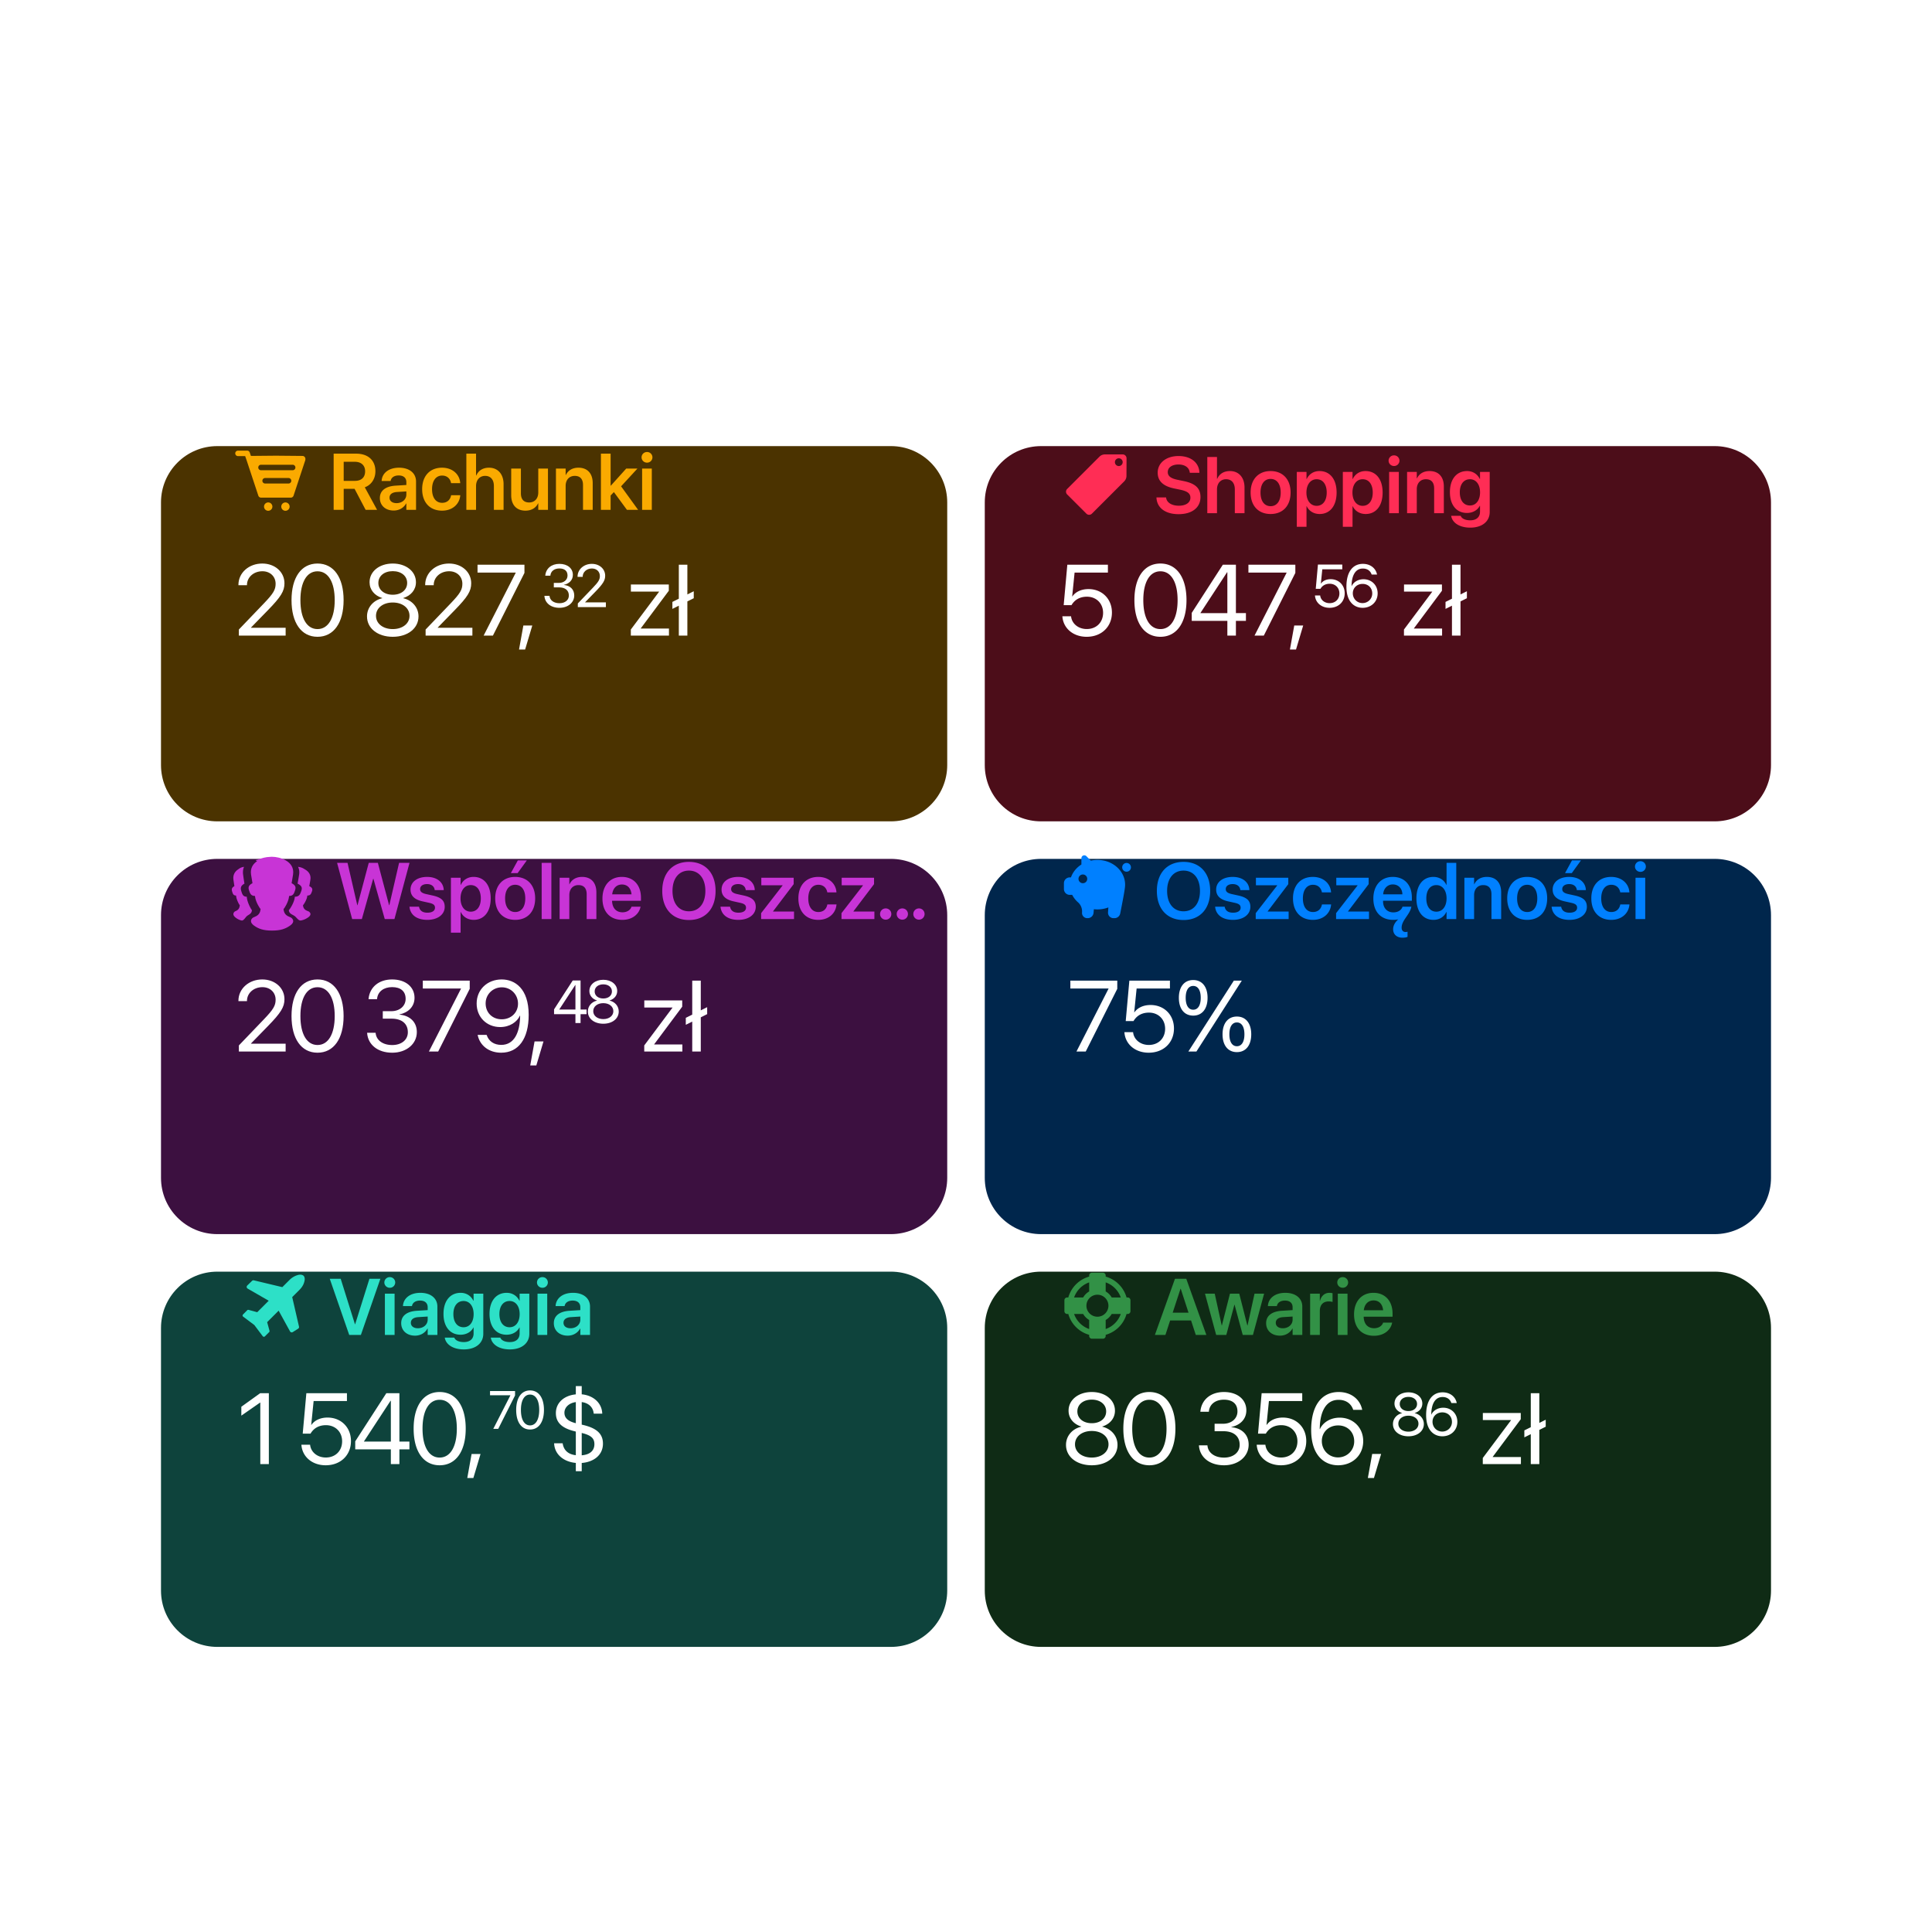 <svg xmlns="http://www.w3.org/2000/svg" width="576" height="576" fill="none"><g clip-path="url(#a)"><circle cx="288" cy="288" r="256" fill="#fff" fill-opacity=".1"/><g filter="url(#b)"><path fill="#4B3300" d="M265.609 109H64.793C55.518 109 48 116.513 48 125.781v78.313c0 9.268 7.519 16.781 16.793 16.781h200.816c9.275 0 16.793-7.513 16.793-16.781v-78.313c0-9.268-7.518-16.781-16.793-16.781Z"/></g><path fill="#FAAA00" fill-rule="evenodd" d="m73.57 137.36-.473-1.376h-2.142a.818.818 0 1 1 0-1.636h2.65a.819.819 0 0 1 .849.548l.355 1.031 7.46-.068 7.91.072a.87.87 0 0 1 .867.953.866.866 0 0 1-.04.355l-3.485 10.529a.872.872 0 0 1-.853.597h-8.8a.873.873 0 0 1-.853-.597L73.57 137.36Zm4.247 2.833h9.434a.818.818 0 1 0 0-1.636h-9.434a.818.818 0 1 0 0 1.636Zm1.196 3.96h7.041a.819.819 0 0 0 0-1.637h-7.04a.819.819 0 0 0 0 1.637Zm6.09 8.13a1.244 1.244 0 1 1 0-2.488 1.244 1.244 0 0 1 0 2.488Zm-5.14 0a1.244 1.244 0 1 1 0-2.489 1.244 1.244 0 0 1 0 2.489Z" clip-rule="evenodd"/><path fill="#FAAA00" d="M99.474 152v-16.751h6.687c3.575 0 5.758 1.985 5.758 5.224v.023c0 2.252-1.208 4.074-3.158 4.783l3.657 6.721h-3.413l-3.297-6.269h-3.239V152h-2.995Zm2.995-8.637h3.378c1.893 0 3.007-1.045 3.007-2.844v-.023c0-1.753-1.184-2.821-3.065-2.821h-3.32v5.688Zm14.906 8.846c-2.461 0-4.121-1.521-4.121-3.715v-.023c0-2.182 1.695-3.494 4.678-3.68l3.216-.197v-.848c0-1.242-.813-1.996-2.276-1.996-1.369 0-2.205.638-2.391 1.544l-.023.104h-2.682l.012-.139c.174-2.183 2.066-3.82 5.189-3.82 3.076 0 5.061 1.626 5.061 4.098V152h-2.89v-1.892h-.07c-.708 1.288-2.078 2.101-3.703 2.101Zm-1.242-3.831c0 1.01.836 1.625 2.101 1.625 1.66 0 2.914-1.103 2.914-2.565v-.929l-2.81.174c-1.428.093-2.205.708-2.205 1.683v.012Zm15.671 3.866c-3.656 0-5.943-2.461-5.943-6.408v-.012c0-3.924 2.321-6.385 5.909-6.385 3.238 0 5.258 2.055 5.432 4.516l.012.093h-2.728l-.023-.104c-.244-1.196-1.126-2.16-2.659-2.16-1.822 0-2.995 1.544-2.995 4.063v.012c0 2.566 1.184 4.051 3.007 4.051 1.463 0 2.391-.87 2.658-2.159l.024-.104h2.728l-.012.081c-.221 2.566-2.299 4.516-5.41 4.516Zm7.233-.244v-16.751h2.89v6.512h.07c.638-1.474 1.95-2.322 3.796-2.322 2.647 0 4.341 1.927 4.341 4.899V152h-2.89v-7.093c0-1.892-.952-3.03-2.612-3.03-1.637 0-2.705 1.242-2.705 3.03V152h-2.89Zm17.621.244c-2.704 0-4.248-1.742-4.248-4.597v-7.952h2.89v7.383c0 1.741.813 2.728 2.461 2.728 1.66 0 2.717-1.196 2.717-2.983v-7.128h2.89V152h-2.89v-1.927h-.058c-.639 1.312-1.904 2.171-3.762 2.171Zm9.09-.244v-12.305h2.891v1.927h.058c.638-1.324 1.892-2.183 3.761-2.183 2.705 0 4.249 1.742 4.249 4.597V152h-2.891v-7.383c0-1.753-.813-2.74-2.461-2.74-1.66 0-2.716 1.208-2.716 2.984V152h-2.891Zm13.408 0v-16.751h2.891v9.554h.058l4.597-5.108h3.343l-4.876 5.293 5.073 7.012h-3.331l-3.889-5.294-.975 1.022V152h-2.891Zm13.733-14.07c-.905 0-1.614-.719-1.614-1.578 0-.883.709-1.591 1.614-1.591a1.585 1.585 0 1 1 0 3.169ZM191.438 152v-12.305h2.891V152h-2.891Z"/><path fill="#fff" d="M71.214 189.5v-1.817l7.441-7.763c2.857-2.974 3.516-4.117 3.516-5.874v-.03c-.015-2.153-1.64-3.706-3.94-3.706-2.637 0-4.6 1.817-4.6 4.087v.073h-2.549v-.087c0-3.663 3.164-6.373 7.105-6.373 3.823 0 6.62 2.564 6.62 5.875v.029c0 2.314-1.069 4.057-4.95 8.027l-5.025 5.156v.059h10.327v2.344H71.214Zm23.448.351c-4.864 0-7.75-4.204-7.75-10.913v-.029c0-6.709 2.886-10.899 7.75-10.899 4.863 0 7.778 4.19 7.778 10.899v.029c0 6.709-2.915 10.913-7.778 10.913Zm0-2.299c3.222 0 5.127-3.311 5.127-8.614v-.029c0-5.303-1.905-8.584-5.127-8.584-3.223 0-5.098 3.281-5.098 8.584v.029c0 5.303 1.875 8.614 5.098 8.614Zm22.433 2.299c-4.483 0-7.676-2.519-7.676-6.064v-.029c0-2.608 1.831-4.776 4.541-5.406v-.058c-2.315-.718-3.779-2.476-3.779-4.702v-.03c0-3.193 2.915-5.552 6.914-5.552 3.999 0 6.914 2.359 6.914 5.552v.03c0 2.226-1.465 3.984-3.78 4.702v.058c2.71.63 4.541 2.798 4.541 5.406v.029c0 3.545-3.193 6.064-7.675 6.064Zm0-12.539c2.548 0 4.292-1.45 4.292-3.501v-.029c0-2.051-1.744-3.501-4.292-3.501-2.549 0-4.292 1.45-4.292 3.501v.029c0 2.051 1.743 3.501 4.292 3.501Zm0 10.24c2.915 0 4.995-1.641 4.995-3.926v-.03c0-2.314-2.066-3.969-4.995-3.969-2.93 0-4.995 1.655-4.995 3.969v.03c0 2.285 2.08 3.926 4.995 3.926Zm9.795 1.948v-1.817l7.442-7.763c2.856-2.974 3.515-4.117 3.515-5.874v-.03c-.014-2.153-1.64-3.706-3.94-3.706-2.637 0-4.6 1.817-4.6 4.087v.073h-2.549v-.087c0-3.663 3.164-6.373 7.105-6.373 3.823 0 6.621 2.564 6.621 5.875v.029c0 2.314-1.069 4.057-4.951 8.027l-5.025 5.156v.059h10.328v2.344H126.89Zm17.296 0 9.565-18.736v-.058h-11.382v-2.344h13.99v2.446l-9.405 18.692h-2.768Zm10.557 4.145 1.289-7.163h2.666l-2.139 7.163h-1.816Zm12.057-12.434c-2.619 0-4.316-1.459-4.483-3.463l-.008-.106h1.52l.009.088c.132 1.248 1.274 2.11 2.962 2.11 1.661 0 2.795-.932 2.795-2.277v-.017c0-1.556-1.116-2.426-2.892-2.426h-1.591v-1.336h1.521c1.512 0 2.566-.932 2.566-2.197v-.018c0-1.327-.87-2.092-2.417-2.092-1.494 0-2.557.791-2.689 2.075l-.009.087h-1.521l.009-.087c.202-2.066 1.837-3.446 4.21-3.446 2.417 0 4.008 1.345 4.008 3.27v.017c0 1.565-1.107 2.637-2.689 2.971v.035c1.845.158 3.102 1.31 3.102 3.111v.018c0 2.118-1.863 3.683-4.403 3.683Zm5.468-.211v-1.09l4.465-4.658c1.714-1.784 2.109-2.47 2.109-3.525v-.017c-.008-1.292-.984-2.224-2.364-2.224-1.582 0-2.76 1.09-2.76 2.452v.044h-1.529v-.053c0-2.197 1.899-3.823 4.263-3.823 2.294 0 3.972 1.538 3.972 3.525v.017c0 1.389-.641 2.435-2.97 4.817l-3.015 3.093v.036h6.196V181h-8.367Zm15.805 8.5v-1.817l8.423-11.264v-.044h-8.408v-2.11h11.308v1.861l-8.364 11.22v.044h8.408v2.11h-11.367Zm14.307 0v-8.921l-1.919.952v-2.08l1.919-.952v-10.137h2.549v8.862l1.904-.952v2.08l-1.904.952V189.5h-2.549Z"/><g filter="url(#c)"><path fill="#4C0D19" d="M511.207 109H310.391c-9.275 0-16.793 7.513-16.793 16.781v78.313c0 9.268 7.518 16.781 16.793 16.781h200.816c9.275 0 16.793-7.513 16.793-16.781v-78.313c0-9.268-7.518-16.781-16.793-16.781Z"/></g><path fill="#FF2D55" fill-rule="evenodd" d="M329.426 135.476a2.32 2.32 0 0 0-1.639.678l-9.628 9.622a1.158 1.158 0 0 0 0 1.637l5.732 5.728a1.16 1.16 0 0 0 1.639 0l9.632-9.626a2.308 2.308 0 0 0 .678-1.626l.024-5.25a1.158 1.158 0 0 0-1.157-1.163h-5.281Zm4.128 3.472c.639 0 1.159-.518 1.159-1.157a1.159 1.159 0 0 0-2.318 0c0 .639.519 1.157 1.159 1.157Z" clip-rule="evenodd"/><path fill="#FF2D55" d="M351.36 153.29c-3.843 0-6.373-1.811-6.571-4.817l-.011-.175h2.867l.023.14c.221 1.439 1.695 2.333 3.796 2.333 2.113 0 3.437-.94 3.437-2.38v-.011c0-1.254-.871-1.927-3.03-2.38l-1.8-.371c-3.297-.685-4.922-2.218-4.922-4.714v-.011c.012-2.949 2.601-4.945 6.211-4.945 3.657 0 6.048 1.927 6.222 4.794l.012.197h-2.868l-.023-.139c-.197-1.463-1.486-2.333-3.366-2.333-1.962.011-3.181.928-3.181 2.263v.012c0 1.184.917 1.88 2.937 2.298l1.811.372c3.482.72 5.003 2.136 5.003 4.748v.011c0 3.123-2.461 5.108-6.547 5.108Zm8.579-.29v-16.751h2.89v6.512h.07c.638-1.474 1.95-2.322 3.796-2.322 2.647 0 4.342 1.927 4.342 4.899V153h-2.891v-7.093c0-1.892-.952-3.03-2.612-3.03-1.637 0-2.705 1.242-2.705 3.03V153h-2.89Zm18.875.244c-3.622 0-5.955-2.415-5.955-6.397v-.023c0-3.947 2.368-6.385 5.944-6.385 3.587 0 5.967 2.415 5.967 6.385v.023c0 3.994-2.345 6.397-5.956 6.397Zm.012-2.334c1.822 0 2.995-1.485 2.995-4.063v-.023c0-2.565-1.184-4.04-3.018-4.04-1.8 0-2.995 1.486-2.995 4.04v.023c0 2.589 1.172 4.063 3.018 4.063Zm7.801 6.153v-16.368h2.89v2.124h.059c.708-1.474 2.054-2.38 3.819-2.38 3.123 0 5.096 2.438 5.096 6.408v.012c0 3.947-1.973 6.385-5.061 6.385-1.753 0-3.158-.882-3.854-2.322h-.059v6.141h-2.89Zm5.909-6.257c1.846 0 3.006-1.521 3.006-3.947v-.012c0-2.461-1.16-3.97-3.006-3.97-1.788 0-3.042 1.556-3.042 3.97v.012c0 2.403 1.254 3.947 3.042 3.947Zm7.812 6.257v-16.368h2.891v2.124h.058c.708-1.474 2.055-2.38 3.819-2.38 3.123 0 5.096 2.438 5.096 6.408v.012c0 3.947-1.973 6.385-5.061 6.385-1.753 0-3.158-.882-3.854-2.322h-.058v6.141h-2.891Zm5.909-6.257c1.846 0 3.007-1.521 3.007-3.947v-.012c0-2.461-1.161-3.97-3.007-3.97-1.788 0-3.041 1.556-3.041 3.97v.012c0 2.403 1.253 3.947 3.041 3.947Zm9.345-11.876c-.905 0-1.613-.719-1.613-1.578a1.59 1.59 0 0 1 1.613-1.591 1.585 1.585 0 1 1 0 3.169ZM414.151 153v-12.305h2.891V153h-2.891Zm5.352 0v-12.305h2.89v1.927h.058c.639-1.324 1.892-2.183 3.761-2.183 2.705 0 4.249 1.742 4.249 4.597V153h-2.89v-7.383c0-1.753-.813-2.74-2.461-2.74-1.66 0-2.717 1.208-2.717 2.984V153h-2.89Zm18.829 4.307c-3.262 0-5.317-1.486-5.665-3.413l-.023-.105h2.844l.035.093c.313.708 1.3 1.242 2.809 1.242 1.88 0 2.914-.998 2.914-2.565v-1.776h-.058c-.685 1.312-2.078 2.147-3.843 2.147-3.088 0-5.073-2.368-5.073-6.199v-.011c0-3.889 2.008-6.281 5.12-6.281 1.741 0 3.087.929 3.784 2.345h.07v-2.089h2.89v11.957c0 2.786-2.24 4.655-5.804 4.655Zm-.081-6.606c1.799 0 3.006-1.52 3.006-3.912v-.011c0-2.38-1.219-3.901-3.006-3.901-1.858 0-3.03 1.498-3.03 3.889v.012c0 2.426 1.172 3.923 3.03 3.923Z"/><path fill="#fff" d="M323.979 189.851c-4.042 0-6.928-2.519-7.236-5.962l-.014-.161h2.592l.015.117c.264 2.095 2.139 3.692 4.673 3.692 2.871 0 4.863-1.992 4.863-4.834v-.029c-.015-2.784-2.021-4.776-4.819-4.776-1.436 0-2.666.425-3.604 1.275a5.211 5.211 0 0 0-.996 1.245h-2.329l1.084-12.056h12.1v2.344h-9.932l-.718 7.104h.059c.996-1.421 2.754-2.182 4.804-2.182 4.058 0 6.988 2.944 6.988 7.002v.029c-.015 4.233-3.135 7.192-7.53 7.192Zm21.979 0c-4.863 0-7.749-4.204-7.749-10.913v-.029c0-6.709 2.886-10.899 7.749-10.899 4.864 0 7.779 4.19 7.779 10.899v.029c0 6.709-2.915 10.913-7.779 10.913Zm0-2.299c3.223 0 5.127-3.311 5.127-8.614v-.029c0-5.303-1.904-8.584-5.127-8.584-3.222 0-5.097 3.281-5.097 8.584v.029c0 5.303 1.875 8.614 5.097 8.614Zm19.962 1.948v-4.395H355.3v-2.387l9.272-14.356h3.897v14.429h2.988v2.314h-2.988v4.395h-2.549Zm-8.013-6.709h8.013v-12.173h-.088l-7.925 12.114v.059Zm16.109 6.709 9.566-18.736v-.058H372.2v-2.344h13.989v2.446l-9.404 18.692h-2.769Zm10.557 4.145 1.29-7.163h2.666l-2.139 7.163h-1.817Zm11.815-12.434c-2.426 0-4.158-1.512-4.342-3.577l-.009-.097h1.556l.009.07c.158 1.257 1.283 2.215 2.803 2.215 1.723 0 2.918-1.195 2.918-2.9v-.018c-.009-1.67-1.213-2.865-2.891-2.865-.862 0-1.6.255-2.162.764a3.125 3.125 0 0 0-.598.748h-1.398l.651-7.234h7.26v1.406h-5.959l-.431 4.263h.035c.598-.852 1.652-1.309 2.883-1.309 2.434 0 4.192 1.766 4.192 4.201v.017c-.009 2.54-1.881 4.316-4.517 4.316Zm9.845 0c-2.338 0-4.816-1.617-4.816-6.32v-.017c0-4.272 1.819-6.768 4.922-6.768 2.153 0 3.761 1.231 4.183 3.076l.026.115h-1.608l-.035-.097c-.378-1.046-1.283-1.696-2.584-1.696-2.364 0-3.296 2.294-3.366 4.957-.009.088-.009.175-.009.272h.035c.51-1.125 1.811-2.039 3.533-2.039 2.417 0 4.21 1.784 4.21 4.192v.018c0 2.496-1.898 4.307-4.491 4.307Zm-2.909-4.325c0 1.626 1.265 2.918 2.891 2.918 1.618 0 2.901-1.265 2.901-2.865v-.017c0-1.653-1.204-2.839-2.874-2.839-1.661 0-2.918 1.177-2.918 2.795v.008Zm15.249 12.614v-1.817l8.423-11.264v-.044h-8.408v-2.11h11.308v1.861l-8.364 11.22v.044h8.408v2.11h-11.367Zm14.307 0v-8.921l-1.919.952v-2.08l1.919-.952v-10.137h2.549v8.862l1.904-.952v2.08l-1.904.952V189.5h-2.549Z"/><g filter="url(#d)"><path fill="#3C1040" d="M265.609 232.062H64.793c-9.275 0-16.793 7.514-16.793 16.782v78.312c0 9.268 7.519 16.782 16.793 16.782h200.816c9.275 0 16.793-7.514 16.793-16.782v-78.312c0-9.268-7.518-16.782-16.793-16.782Z"/></g><path fill="#C834D6" d="M75.764 275.973c1.375.986 2.847 1.463 5.345 1.463 2.498 0 3.914-.477 5.344-1.463 1.431-.986.988-1.829.47-2.296-.123-.11-.322-.195-.556-.293-.7-.296-1.706-.721-1.84-2.371.289-.191 1.442-2.105 1.624-3.574.014-.107.028-.215.044-.32 1.189-.023 1.434-.619 1.8-1.75.322-.992-.048-1.538-1.053-2.054.13-.712.274-1.557.428-2.586.606-4.035-4.045-5.293-6.261-5.293-.116 0-.238.003-.365.011-1.611.041-2.74.431-3.525.704-.406.14-.72.25-.961.261.082.166.1.188.385.334-1.22.828-2.078 2.105-1.796 3.983.155 1.029.298 1.874.428 2.586-1.005.516-1.375 1.062-1.053 2.054.366 1.131.612 1.727 1.8 1.75.016.105.03.213.044.32.182 1.469 1.398 3.415 1.624 3.574-.134 1.65-1.139 2.075-1.84 2.371-.233.098-.433.183-.556.293-.517.467-.905 1.31.47 2.296Z"/><path fill="#C834D6" d="M71.559 274.301a4.578 4.578 0 0 1-1.35-.762c-.914-.729-.656-1.352-.312-1.697.082-.081.215-.144.37-.216.467-.219 1.135-.534 1.224-1.751-.15-.118-.96-1.556-1.08-2.64a8.902 8.902 0 0 0-.03-.238c-.79-.017-.954-.457-1.197-1.292-.214-.734.032-1.137.7-1.518a66.333 66.333 0 0 1-.284-1.91c-.188-1.387.383-2.33 1.195-2.942l.213-.152c.464-.336.862-.625 1.742-.747-.277.655-.392 1.434-.268 2.353.142 1.056.275 1.923.395 2.654-.928.528-1.27 1.088-.973 2.106.338 1.161.565 1.773 1.663 1.796.015.108.029.218.04.328.17 1.509 1.293 3.504 1.502 3.668-.057.83-.51 1.117-.994 1.423-.272.173-.554.351-.78.636-.63.789-.889 1.096-1.328 1.026a4.397 4.397 0 0 1-.448-.125Zm18.691 0a5.802 5.802 0 0 1-.523.125c-.513.07-.815-.237-1.549-1.026-.263-.285-.592-.463-.91-.636-.564-.306-1.094-.593-1.16-1.423.245-.164 1.555-2.159 1.751-3.668.015-.11.03-.22.048-.328 1.281-.023 1.546-.635 1.94-1.796.348-1.018-.052-1.578-1.135-2.106.14-.731.295-1.598.461-2.654.145-.919.011-1.698-.312-2.353 1.026.122 1.49.411 2.032.747l.249.152c.947.612 1.612 1.555 1.393 2.942a56.79 56.79 0 0 1-.332 1.91c.78.381 1.068.784.818 1.518-.284.835-.475 1.275-1.397 1.292a7.692 7.692 0 0 0-.035.238c-.14 1.084-1.085 2.522-1.26 2.64.104 1.217.884 1.532 1.428 1.751.181.072.336.135.431.216.402.345.703.968-.364 1.697a5.633 5.633 0 0 1-1.574.762Z"/><path fill="#fff" d="M71.214 313.5v-1.817l7.441-7.763c2.857-2.974 3.516-4.117 3.516-5.874v-.03c-.015-2.153-1.64-3.706-3.94-3.706-2.637 0-4.6 1.817-4.6 4.087v.073h-2.549v-.087c0-3.663 3.164-6.373 7.105-6.373 3.823 0 6.62 2.564 6.62 5.875v.029c0 2.314-1.069 4.057-4.95 8.027l-5.025 5.156v.059h10.327v2.344H71.214Zm23.448.351c-4.864 0-7.75-4.204-7.75-10.913v-.029c0-6.709 2.886-10.899 7.75-10.899 4.863 0 7.778 4.19 7.778 10.899v.029c0 6.709-2.915 10.913-7.778 10.913Zm0-2.299c3.222 0 5.127-3.311 5.127-8.614v-.029c0-5.303-1.905-8.584-5.127-8.584-3.223 0-5.098 3.281-5.098 8.584v.029c0 5.303 1.875 8.614 5.098 8.614Zm22.272 2.299c-4.366 0-7.193-2.431-7.471-5.771l-.015-.176h2.534l.015.147c.22 2.08 2.124 3.515 4.937 3.515 2.768 0 4.658-1.553 4.658-3.794v-.029c0-2.593-1.861-4.043-4.82-4.043h-2.651v-2.227h2.534c2.52 0 4.278-1.552 4.278-3.662v-.029c0-2.212-1.451-3.486-4.029-3.486-2.49 0-4.262 1.318-4.482 3.457l-.015.146h-2.534l.015-.146c.337-3.443 3.061-5.743 7.016-5.743 4.029 0 6.68 2.242 6.68 5.45v.029c0 2.607-1.846 4.395-4.483 4.951v.059c3.077.263 5.171 2.182 5.171 5.185v.03c0 3.53-3.105 6.137-7.338 6.137Zm10.938-.351 9.565-18.736v-.058h-11.382v-2.344h13.989v2.446L130.64 313.5h-2.768Zm21.719-21.49c3.897 0 8.027 2.696 8.027 10.533v.029c0 7.119-3.032 11.279-8.203 11.279-3.589 0-6.269-2.05-6.972-5.127l-.044-.19h2.68l.059.161c.63 1.743 2.139 2.827 4.307 2.827 3.94 0 5.493-3.823 5.61-8.262.015-.146.015-.292.015-.454h-.059c-.85 1.875-3.018 3.399-5.889 3.399-4.028 0-7.016-2.974-7.016-6.987v-.03c0-4.16 3.164-7.178 7.485-7.178Zm-.015 11.88c2.769 0 4.864-1.963 4.864-4.658v-.014c0-2.71-2.11-4.864-4.82-4.864-2.695 0-4.834 2.11-4.834 4.776v.029c0 2.754 2.007 4.731 4.79 4.731Zm8.507 13.755 1.289-7.163h2.666l-2.139 7.163h-1.816ZM171.558 305v-2.637h-6.372v-1.433l5.563-8.613h2.338v8.657h1.793v1.389h-1.793V305h-1.529Zm-4.808-4.026h4.808v-7.303h-.053l-4.755 7.268v.035Zm13.115 4.237c-2.69 0-4.606-1.512-4.606-3.639v-.018c0-1.564 1.099-2.865 2.725-3.243v-.035c-1.389-.431-2.268-1.485-2.268-2.821v-.018c0-1.916 1.749-3.331 4.149-3.331 2.399 0 4.148 1.415 4.148 3.331v.018c0 1.336-.879 2.39-2.267 2.821v.035c1.626.378 2.724 1.679 2.724 3.243v.018c0 2.127-1.916 3.639-4.605 3.639Zm0-7.524c1.529 0 2.575-.87 2.575-2.1v-.018c0-1.23-1.046-2.1-2.575-2.1-1.529 0-2.575.87-2.575 2.1v.018c0 1.23 1.046 2.1 2.575 2.1Zm0 6.144c1.749 0 2.997-.985 2.997-2.356v-.017c0-1.389-1.239-2.382-2.997-2.382-1.758 0-2.997.993-2.997 2.382v.017c0 1.371 1.248 2.356 2.997 2.356Zm12.208 9.669v-1.817l8.423-11.264v-.044h-8.408v-2.11h11.308v1.861l-8.364 11.22v.044h8.408v2.11h-11.367Zm14.307 0v-8.921l-1.919.952v-2.08l1.919-.952v-10.137h2.549v8.862l1.904-.952v2.08l-1.904.952V313.5h-2.549Z"/><path fill="#C834D6" d="m104.992 274-4.493-16.751h3.111l2.914 12.642h.058l3.355-12.642h2.716l3.355 12.642h.058l2.914-12.642h3.111L117.599 274h-2.891l-3.378-12.015h-.07L107.882 274h-2.89Zm22.428.244c-3.228 0-5.073-1.533-5.329-3.819l-.011-.105h2.844l.023.105c.221 1.056 1.022 1.683 2.484 1.683 1.405 0 2.252-.569 2.252-1.475v-.011c0-.743-.429-1.161-1.706-1.451l-2.043-.453c-2.357-.522-3.541-1.672-3.541-3.494v-.012c0-2.252 1.962-3.773 4.934-3.773 3.064 0 4.852 1.684 4.957 3.808l.011.128h-2.693l-.012-.093c-.127-.987-.917-1.707-2.263-1.707-1.277 0-2.078.592-2.078 1.498v.012c0 .708.476 1.172 1.753 1.462l2.054.453c2.543.569 3.529 1.567 3.529 3.355v.011c0 2.322-2.147 3.878-5.165 3.878Zm7.011 3.819v-16.368h2.891v2.124h.058c.708-1.474 2.055-2.38 3.819-2.38 3.123 0 5.096 2.438 5.096 6.408v.012c0 3.947-1.973 6.385-5.061 6.385-1.753 0-3.158-.882-3.854-2.322h-.058v6.141h-2.891Zm5.909-6.257c1.846 0 3.007-1.521 3.007-3.947v-.012c0-2.461-1.161-3.97-3.007-3.97-1.788 0-3.041 1.556-3.041 3.97v.012c0 2.403 1.253 3.947 3.041 3.947Zm13.988-11.504h-2.019l2.077-3.785h2.682l-2.74 3.785Zm-.731 13.942c-3.622 0-5.955-2.415-5.955-6.397v-.023c0-3.947 2.368-6.385 5.943-6.385 3.588 0 5.967 2.415 5.967 6.385v.023c0 3.994-2.345 6.397-5.955 6.397Zm.012-2.334c1.822 0 2.995-1.485 2.995-4.063v-.023c0-2.565-1.184-4.04-3.019-4.04-1.799 0-2.995 1.486-2.995 4.04v.023c0 2.589 1.173 4.063 3.019 4.063Zm7.882 2.09v-16.751h2.891V274h-2.891Zm5.352 0v-12.305h2.89v1.927h.058c.639-1.324 1.892-2.183 3.761-2.183 2.705 0 4.249 1.742 4.249 4.597V274h-2.89v-7.383c0-1.753-.813-2.74-2.461-2.74-1.66 0-2.717 1.208-2.717 2.984V274h-2.89Zm18.689.244c-3.691 0-5.92-2.45-5.92-6.362v-.011c0-3.878 2.264-6.432 5.781-6.432 3.518 0 5.7 2.473 5.7 6.188v.929h-8.614c.047 2.159 1.231 3.436 3.112 3.436 1.439 0 2.379-.766 2.658-1.591l.023-.081h2.705l-.035.128c-.383 1.892-2.194 3.796-5.41 3.796Zm-.104-10.541c-1.532 0-2.682 1.033-2.914 2.926h5.77c-.209-1.951-1.324-2.926-2.856-2.926Zm19.967 10.587c-4.899 0-7.952-3.331-7.952-8.66v-.023c0-5.317 3.076-8.648 7.952-8.648 4.887 0 7.94 3.331 7.94 8.648v.023c0 5.329-3.041 8.66-7.94 8.66Zm0-2.6c3.03 0 4.899-2.368 4.899-6.06v-.023c0-3.715-1.904-6.048-4.899-6.048-2.984 0-4.899 2.322-4.899 6.048v.023c0 3.727 1.904 6.06 4.899 6.06Zm14.754 2.554c-3.227 0-5.073-1.533-5.328-3.819l-.012-.105h2.845l.023.105c.22 1.056 1.021 1.683 2.484 1.683 1.405 0 2.252-.569 2.252-1.475v-.011c0-.743-.429-1.161-1.706-1.451l-2.043-.453c-2.357-.522-3.541-1.672-3.541-3.494v-.012c0-2.252 1.962-3.773 4.934-3.773 3.064 0 4.852 1.684 4.956 3.808l.012.128h-2.693l-.012-.093c-.127-.987-.917-1.707-2.263-1.707-1.277 0-2.078.592-2.078 1.498v.012c0 .708.476 1.172 1.753 1.462l2.054.453c2.543.569 3.529 1.567 3.529 3.355v.011c0 2.322-2.147 3.878-5.166 3.878Zm6.768-.244v-1.753l6.408-8.265v-.058h-6.35v-2.229h9.647v1.904l-6.152 8.114v.058h6.257V274h-9.81Zm17.053.244c-3.656 0-5.943-2.461-5.943-6.408v-.012c0-3.924 2.321-6.385 5.909-6.385 3.238 0 5.258 2.055 5.432 4.516l.012.093h-2.728l-.023-.104c-.244-1.196-1.126-2.16-2.659-2.16-1.822 0-2.995 1.544-2.995 4.063v.012c0 2.566 1.184 4.051 3.007 4.051 1.463 0 2.391-.87 2.658-2.159l.024-.104h2.728l-.012.081c-.221 2.566-2.299 4.516-5.41 4.516Zm6.908-.244v-1.753l6.407-8.265v-.058h-6.349v-2.229h9.646v1.904l-6.152 8.114v.058h6.257V274h-9.809Zm13.187.186a1.67 1.67 0 0 1-1.683-1.684c0-.928.743-1.671 1.683-1.671.94 0 1.672.743 1.672 1.671a1.66 1.66 0 0 1-1.672 1.684Zm4.957 0a1.67 1.67 0 0 1-1.683-1.684c0-.928.743-1.671 1.683-1.671.929 0 1.671.743 1.671 1.671 0 .941-.742 1.684-1.671 1.684Zm4.957 0a1.67 1.67 0 0 1-1.684-1.684c0-.928.743-1.671 1.684-1.671.928 0 1.671.743 1.671 1.671 0 .941-.743 1.684-1.671 1.684Z"/><g filter="url(#e)"><path fill="#00264C" d="M511.207 232.062H310.391c-9.275 0-16.793 7.514-16.793 16.782v78.312c0 9.268 7.518 16.782 16.793 16.782h200.816c9.275 0 16.793-7.514 16.793-16.782v-78.312c0-9.268-7.518-16.782-16.793-16.782Z"/></g><path fill="#0080FF" fill-rule="evenodd" d="M325.222 256.586a9.215 9.215 0 0 1 1.962-.21c4.558 0 8.252 3.303 8.252 7.378 0 .287-.018.569-.055.846-.063.56-.204 1.436-.421 2.632a360.482 360.482 0 0 1-.982 5.106 1.738 1.738 0 0 1-1.705 1.398h-.312a1.624 1.624 0 0 1-1.619-1.732l.101-1.47a9.09 9.09 0 0 1-3.259.598c-.36 0-.713-.021-1.061-.061l-.098 1.086a1.736 1.736 0 0 1-1.73 1.579h-.151a1.556 1.556 0 0 1-1.553-1.648l.011-.182a3.635 3.635 0 0 0-1.171-2.863 7.455 7.455 0 0 1-1.769-2.251h-.729c-.96 0-1.738-.778-1.738-1.736v-1.737c0-.958.778-1.735 1.738-1.735h.362c.539-1.569 1.649-2.916 3.111-3.847v-1.87c0-.48.389-.867.869-.867.231 0 .452.091.614.253l1.333 1.333Zm-2.381 6.733a1.302 1.302 0 1 0 .001-2.605 1.302 1.302 0 0 0-.001 2.605Zm13.029-3.433a1.303 1.303 0 1 1 0-2.606 1.303 1.303 0 0 1 0 2.606Z" clip-rule="evenodd"/><path fill="#0080FF" d="M352.857 274.29c-4.898 0-7.952-3.331-7.952-8.66v-.023c0-5.317 3.077-8.648 7.952-8.648 4.888 0 7.941 3.331 7.941 8.648v.023c0 5.329-3.042 8.66-7.941 8.66Zm0-2.6c3.03 0 4.899-2.368 4.899-6.06v-.023c0-3.715-1.904-6.048-4.899-6.048-2.983 0-4.898 2.322-4.898 6.048v.023c0 3.727 1.903 6.06 4.898 6.06Zm14.755 2.554c-3.227 0-5.073-1.533-5.328-3.819l-.012-.105h2.844l.023.105c.221 1.056 1.022 1.683 2.485 1.683 1.404 0 2.252-.569 2.252-1.475v-.011c0-.743-.43-1.161-1.707-1.451l-2.043-.453c-2.356-.522-3.541-1.672-3.541-3.494v-.012c0-2.252 1.962-3.773 4.934-3.773 3.065 0 4.853 1.684 4.957 3.808l.012.128h-2.694l-.011-.093c-.128-.987-.917-1.707-2.264-1.707-1.277 0-2.078.592-2.078 1.498v.012c0 .708.476 1.172 1.753 1.462l2.055.453c2.542.569 3.529 1.567 3.529 3.355v.011c0 2.322-2.148 3.878-5.166 3.878Zm6.768-.244v-1.753l6.408-8.265v-.058h-6.35v-2.229h9.647v1.904l-6.153 8.114v.058h6.257V274h-9.809Zm17.053.244c-3.657 0-5.944-2.461-5.944-6.408v-.012c0-3.924 2.322-6.385 5.909-6.385 3.239 0 5.259 2.055 5.433 4.516l.012.093h-2.728l-.024-.104c-.243-1.196-1.126-2.16-2.658-2.16-1.823 0-2.995 1.544-2.995 4.063v.012c0 2.566 1.184 4.051 3.007 4.051 1.462 0 2.391-.87 2.658-2.159l.023-.104h2.728l-.011.081c-.221 2.566-2.299 4.516-5.41 4.516Zm6.907-.244v-1.753l6.408-8.265v-.058h-6.35v-2.229h9.647v1.904l-6.153 8.114v.058h6.257V274h-9.809Zm17.03.244c-3.703 0-5.92-2.438-5.92-6.35v-.012c0-3.865 2.252-6.443 5.792-6.443 3.506 0 5.688 2.427 5.688 6.165v.94h-8.59v.174c0 1.962 1.184 3.297 3.076 3.297 1.533 0 2.427-.813 2.694-1.614l.034-.081h2.636l-.024.128c-.476 2.31-2.879 3.923-2.879 6.129v.023c0 .848.511 1.266 1.15 1.266.243 0 .464-.035.615-.105v1.544c-.348.174-.987.256-1.532.256-1.533 0-2.763-.883-2.763-2.508v-.023c0-1.08.569-2.078 1.52-2.937a6.844 6.844 0 0 1-1.497.151Zm-.116-10.564c-1.672 0-2.786 1.323-2.879 2.937v.023h5.723v-.011c0-1.661-1.138-2.949-2.844-2.949Zm12.119 10.564c-3.111 0-5.084-2.438-5.084-6.397v-.011c0-3.97 1.985-6.397 5.073-6.397 1.741 0 3.146.894 3.842 2.369h.07v-6.559h2.89V274h-2.89v-2.09h-.07c-.696 1.452-2.055 2.334-3.831 2.334Zm.871-2.438c1.788 0 3.03-1.544 3.03-3.959v-.011c0-2.403-1.254-3.959-3.03-3.959-1.846 0-3.007 1.509-3.007 3.959v.011c0 2.45 1.15 3.959 3.007 3.959Zm8.347 2.194v-12.305h2.89v1.927h.058c.639-1.324 1.892-2.183 3.761-2.183 2.705 0 4.249 1.742 4.249 4.597V274h-2.89v-7.383c0-1.753-.813-2.74-2.461-2.74-1.661 0-2.717 1.208-2.717 2.984V274h-2.89Zm18.724.244c-3.622 0-5.955-2.415-5.955-6.397v-.023c0-3.947 2.368-6.385 5.944-6.385 3.587 0 5.967 2.415 5.967 6.385v.023c0 3.994-2.345 6.397-5.956 6.397Zm.012-2.334c1.822 0 2.995-1.485 2.995-4.063v-.023c0-2.565-1.184-4.04-3.018-4.04-1.8 0-2.995 1.486-2.995 4.04v.023c0 2.589 1.172 4.063 3.018 4.063Zm13.28-11.608h-2.008l2.066-3.785h2.682l-2.74 3.785Zm-.673 13.942c-3.227 0-5.073-1.533-5.328-3.819l-.012-.105h2.844l.023.105c.221 1.056 1.022 1.683 2.484 1.683 1.405 0 2.253-.569 2.253-1.475v-.011c0-.743-.43-1.161-1.707-1.451l-2.043-.453c-2.357-.522-3.541-1.672-3.541-3.494v-.012c0-2.252 1.962-3.773 4.934-3.773 3.065 0 4.852 1.684 4.957 3.808l.011.128h-2.693l-.011-.093c-.128-.987-.917-1.707-2.264-1.707-1.277 0-2.078.592-2.078 1.498v.012c0 .708.476 1.172 1.753 1.462l2.055.453c2.542.569 3.529 1.567 3.529 3.355v.011c0 2.322-2.148 3.878-5.166 3.878Zm12.444 0c-3.656 0-5.943-2.461-5.943-6.408v-.012c0-3.924 2.321-6.385 5.909-6.385 3.238 0 5.258 2.055 5.432 4.516l.012.093h-2.728l-.023-.104c-.244-1.196-1.126-2.16-2.659-2.16-1.822 0-2.995 1.544-2.995 4.063v.012c0 2.566 1.184 4.051 3.007 4.051 1.463 0 2.391-.87 2.658-2.159l.024-.104h2.728l-.012.081c-.221 2.566-2.299 4.516-5.41 4.516Zm8.684-14.314c-.906 0-1.614-.719-1.614-1.578a1.59 1.59 0 0 1 1.614-1.591 1.585 1.585 0 1 1 0 3.169ZM487.611 274v-12.305h2.89V274h-2.89Z"/><g filter="url(#f)"><path fill="#0E433C" d="M265.609 355.125H64.793c-9.275 0-16.793 7.513-16.793 16.781v78.313C48 459.487 55.519 467 64.793 467h200.816c9.275 0 16.793-7.513 16.793-16.781v-78.313c0-9.268-7.518-16.781-16.793-16.781Z"/></g><path fill="#fff" d="m320.93 313.5 9.565-18.736v-.058h-11.382v-2.344h13.99v2.446l-9.405 18.692h-2.768Zm21.543.351c-4.043 0-6.928-2.519-7.236-5.962l-.015-.161h2.593l.015.117c.263 2.095 2.138 3.692 4.673 3.692 2.871 0 4.863-1.992 4.863-4.834v-.029c-.015-2.784-2.022-4.776-4.819-4.776-1.436 0-2.666.425-3.604 1.275a5.211 5.211 0 0 0-.996 1.245h-2.329l1.084-12.056h12.099v2.344h-9.931l-.718 7.104h.059c.996-1.421 2.753-2.182 4.804-2.182 4.058 0 6.988 2.944 6.988 7.002v.029c-.015 4.233-3.135 7.192-7.53 7.192Zm13.268-11.059c-2.667 0-4.278-2.036-4.278-5.303v-.015c0-3.252 1.611-5.288 4.278-5.288 2.666 0 4.277 2.036 4.277 5.288v.015c0 3.267-1.611 5.303-4.277 5.303Zm.952 10.708h-2.403l13.565-21.138h2.373L356.693 313.5Zm-.952-12.466c1.42 0 2.241-1.318 2.241-3.545v-.015c0-2.226-.821-3.53-2.241-3.53-1.421 0-2.242 1.304-2.242 3.53v.015c0 2.227.821 3.545 2.242 3.545Zm13.022 12.642c-2.666 0-4.277-2.037-4.277-5.303v-.015c0-3.252 1.611-5.288 4.277-5.288 2.666 0 4.277 2.036 4.277 5.288v.015c0 3.266-1.611 5.303-4.277 5.303Zm0-1.758c1.421 0 2.241-1.319 2.241-3.545v-.015c0-2.226-.82-3.53-2.241-3.53-1.421 0-2.241 1.304-2.241 3.53v.015c0 2.226.82 3.545 2.241 3.545Z"/><path fill="#2DE0C7" fill-rule="evenodd" d="M88.562 380.2c.846-.281 1.499-.228 1.957.159.389.459.427 1.063.16 1.955-.269.892-.759 1.604-1.429 2.274l-2.13 2.127 2.025 8.795a.58.58 0 0 1-.256.621l-1.604 1.011-.03.017a.58.58 0 0 1-.788-.23l-3.394-6.171-3.425 3.422.701 2.563a.402.402 0 0 1-.106.41l-1.27 1.268a.413.413 0 0 1-.303.119h-.027a.477.477 0 0 1-.317-.172l-2.5-3.329-3.333-2.498c-.097-.062-.154-.162-.171-.303a.452.452 0 0 1 .118-.331l1.27-1.282a.417.417 0 0 1 .304-.119.29.29 0 0 1 .106.014l2.566.699 3.425-3.422-6.28-3.62a.58.58 0 0 1-.115-.917l1.431-1.396a.576.576 0 0 1 .54-.148l8.484 2.026 2.116-2.114a5.772 5.772 0 0 1 2.275-1.428Z" clip-rule="evenodd"/><path fill="#2DE0C7" d="m104.118 398-5.805-16.751h3.262l4.249 13.559h.058l4.261-13.559h3.262L107.589 398h-3.471Zm12.084-14.07c-.905 0-1.613-.719-1.613-1.578a1.59 1.59 0 0 1 1.613-1.591 1.585 1.585 0 1 1 0 3.169ZM114.751 398v-12.305h2.891V398h-2.891Zm8.985.209c-2.461 0-4.121-1.521-4.121-3.715v-.023c0-2.182 1.695-3.494 4.679-3.68l3.215-.197v-.848c0-1.242-.812-1.996-2.275-1.996-1.37 0-2.206.638-2.392 1.544l-.023.104h-2.681l.011-.139c.174-2.183 2.067-3.82 5.189-3.82 3.077 0 5.062 1.626 5.062 4.098V398h-2.891v-1.892h-.069c-.709 1.288-2.078 2.101-3.704 2.101Zm-1.242-3.831c0 1.01.836 1.625 2.101 1.625 1.66 0 2.914-1.103 2.914-2.565v-.929l-2.809.174c-1.428.093-2.206.708-2.206 1.683v.012Zm15.788 7.929c-3.262 0-5.317-1.486-5.665-3.413l-.023-.105h2.844l.035.093c.313.708 1.3 1.242 2.809 1.242 1.881 0 2.914-.998 2.914-2.565v-1.776h-.058c-.685 1.312-2.078 2.147-3.843 2.147-3.088 0-5.073-2.368-5.073-6.199v-.011c0-3.889 2.009-6.281 5.12-6.281 1.741 0 3.088.929 3.784 2.345h.07v-2.089h2.89v11.957c0 2.786-2.24 4.655-5.804 4.655Zm-.081-6.606c1.799 0 3.006-1.52 3.006-3.912v-.011c0-2.38-1.219-3.901-3.006-3.901-1.858 0-3.03 1.498-3.03 3.889v.012c0 2.426 1.172 3.923 3.03 3.923Zm13.802 6.606c-3.262 0-5.316-1.486-5.665-3.413l-.023-.105h2.844l.035.093c.314.708 1.3 1.242 2.809 1.242 1.881 0 2.914-.998 2.914-2.565v-1.776h-.058c-.685 1.312-2.078 2.147-3.842 2.147-3.088 0-5.073-2.368-5.073-6.199v-.011c0-3.889 2.008-6.281 5.119-6.281 1.741 0 3.088.929 3.785 2.345h.069v-2.089h2.891v11.957c0 2.786-2.241 4.655-5.805 4.655Zm-.081-6.606c1.799 0 3.007-1.52 3.007-3.912v-.011c0-2.38-1.219-3.901-3.007-3.901-1.857 0-3.03 1.498-3.03 3.889v.012c0 2.426 1.173 3.923 3.03 3.923Zm9.786-11.771c-.905 0-1.613-.719-1.613-1.578a1.59 1.59 0 0 1 1.613-1.591 1.585 1.585 0 1 1 0 3.169ZM160.257 398v-12.305h2.891V398h-2.891Zm8.985.209c-2.461 0-4.121-1.521-4.121-3.715v-.023c0-2.182 1.695-3.494 4.678-3.68l3.216-.197v-.848c0-1.242-.813-1.996-2.275-1.996-1.37 0-2.206.638-2.392 1.544l-.023.104h-2.681l.011-.139c.174-2.183 2.067-3.82 5.189-3.82 3.077 0 5.062 1.626 5.062 4.098V398h-2.891v-1.892h-.07c-.708 1.288-2.078 2.101-3.703 2.101ZM168 394.378c0 1.01.836 1.625 2.101 1.625 1.66 0 2.914-1.103 2.914-2.565v-.929l-2.809.174c-1.428.093-2.206.708-2.206 1.683v.012Z"/><path fill="#fff" d="M77.605 436.5v-18.34h-.06l-5.595 3.896v-2.651l5.625-4.043h2.578V436.5h-2.549Zm19.503.351c-4.043 0-6.929-2.519-7.237-5.962l-.014-.161h2.593l.014.117c.264 2.095 2.139 3.692 4.673 3.692 2.871 0 4.863-1.992 4.863-4.834v-.029c-.014-2.784-2.021-4.776-4.82-4.776-1.435 0-2.665.425-3.603 1.275a5.26 5.26 0 0 0-.996 1.245h-2.329l1.084-12.056h12.1v2.344h-9.932l-.718 7.104h.059c.996-1.421 2.754-2.182 4.805-2.182 4.057 0 6.987 2.944 6.987 7.002v.029c-.015 4.233-3.135 7.192-7.53 7.192Zm19.419-.351v-4.395h-10.62v-2.387l9.273-14.356h3.896v14.429h2.988v2.314h-2.988v4.395h-2.549Zm-8.012-6.709h8.012v-12.173h-.088l-7.924 12.114v.059Zm22.554 7.06c-4.863 0-7.749-4.204-7.749-10.913v-.029c0-6.709 2.886-10.899 7.749-10.899 4.863 0 7.778 4.19 7.778 10.899v.029c0 6.709-2.915 10.913-7.778 10.913Zm0-2.299c3.223 0 5.127-3.311 5.127-8.614v-.029c0-5.303-1.904-8.584-5.127-8.584s-5.098 3.281-5.098 8.584v.029c0 5.303 1.875 8.614 5.098 8.614Zm8.243 6.093 1.289-7.163h2.666l-2.139 7.163h-1.816Zm7.75-14.645 5.102-9.992v-.032h-6.07v-1.25h7.461v1.305L148.539 426h-1.477Zm10.963.187c-2.594 0-4.133-2.242-4.133-5.82v-.016c0-3.578 1.539-5.812 4.133-5.812 2.594 0 4.148 2.234 4.148 5.812v.016c0 3.578-1.554 5.82-4.148 5.82Zm0-1.226c1.719 0 2.734-1.766 2.734-4.594v-.016c0-2.828-1.015-4.578-2.734-4.578s-2.719 1.75-2.719 4.578v.016c0 2.828 1 4.594 2.719 4.594Zm13.649 13.663v-2.476c-3.472-.307-6.226-2.388-6.46-5.654l-.015-.205h2.549l.029.176c.293 1.684 1.377 3.105 3.897 3.383v-7.046l-.337-.087c-3.648-.879-5.61-2.505-5.61-5.406v-.014c0-3.135 2.49-5.259 5.947-5.581v-2.476h1.758v2.461c3.369.308 5.903 2.461 6.108 5.537l.015.22h-2.549l-.015-.132c-.205-1.846-1.582-3.062-3.559-3.311v6.724l.454.103c3.764.908 5.874 2.461 5.874 5.551v.015c0 3.516-2.886 5.493-6.328 5.757v2.461h-1.758Zm-3.399-17.447c0 1.436.894 2.52 3.399 3.135v-6.299c-2.227.308-3.399 1.729-3.399 3.15v.014Zm5.245 6.065-.088-.015v6.651c2.724-.22 3.779-1.612 3.779-3.311v-.015c0-1.596-.806-2.607-3.691-3.31Z"/><g filter="url(#g)"><path fill="#0F2B15" d="M511.207 355.125H310.391c-9.275 0-16.793 7.513-16.793 16.781v78.313c0 9.268 7.518 16.781 16.793 16.781h200.816c9.275 0 16.793-7.513 16.793-16.781v-78.313c0-9.268-7.518-16.781-16.793-16.781Z"/></g><path fill="#329146" fill-rule="evenodd" d="M336.208 386.821h-.34a8.989 8.989 0 0 0-6.223-6.218v-.339a.818.818 0 0 0-.82-.819h-3.282a.819.819 0 0 0-.82.819v.339a8.99 8.99 0 0 0-6.223 6.218h-.34a.82.82 0 0 0-.82.821v3.278a.82.82 0 0 0 .82.821h.34a8.99 8.99 0 0 0 6.223 6.219v.338c0 .454.367.82.82.82h3.282c.454 0 .82-.366.82-.82v-.338a8.988 8.988 0 0 0 6.223-6.219h.34a.82.82 0 0 0 .82-.821v-3.278a.82.82 0 0 0-.82-.821Zm-9.024 5.74a3.285 3.285 0 0 1-3.282-3.28 3.284 3.284 0 0 1 3.282-3.279 3.284 3.284 0 0 1 3.281 3.279 3.285 3.285 0 0 1-3.281 3.28Zm6.959-5.74h-2.702a4.946 4.946 0 0 0-1.796-1.792v-2.701a7.344 7.344 0 0 1 4.498 4.493Zm-9.42-4.493v2.701a4.935 4.935 0 0 0-1.795 1.792h-2.702a7.342 7.342 0 0 1 4.497-4.493Zm-4.497 9.413h2.702a4.938 4.938 0 0 0 1.795 1.793v2.7a7.34 7.34 0 0 1-4.497-4.493Zm9.419 4.493v-2.7a4.948 4.948 0 0 0 1.796-1.793h2.702a7.341 7.341 0 0 1-4.498 4.493Z" clip-rule="evenodd"/><path fill="#329146" d="m344.313 398 5.99-16.751h3.367L359.66 398h-3.146l-1.416-4.33h-6.234l-1.416 4.33h-3.135Zm7.639-13.768-2.333 7.128h4.724l-2.321-7.128h-.07ZM362.585 398l-3.331-12.305h2.902l2.078 9.449h.058l2.403-9.449h2.774l2.403 9.449h.07l2.078-9.449h2.856L373.544 398h-3.041l-2.427-8.997h-.058L365.604 398h-3.019Zm19.015.209c-2.461 0-4.121-1.521-4.121-3.715v-.023c0-2.182 1.695-3.494 4.679-3.68l3.215-.197v-.848c0-1.242-.812-1.996-2.275-1.996-1.37 0-2.206.638-2.391 1.544l-.024.104h-2.681l.011-.139c.174-2.183 2.067-3.82 5.189-3.82 3.077 0 5.062 1.626 5.062 4.098V398h-2.891v-1.892h-.069c-.709 1.288-2.078 2.101-3.704 2.101Zm-1.242-3.831c0 1.01.836 1.625 2.101 1.625 1.66 0 2.914-1.103 2.914-2.565v-.929l-2.809.174c-1.428.093-2.206.708-2.206 1.683v.012ZM390.597 398v-12.305h2.891v2.124h.058c.383-1.486 1.404-2.38 2.821-2.38.359 0 .696.058.917.117v2.611c-.244-.092-.685-.162-1.173-.162-1.637 0-2.623 1.033-2.623 2.856V398h-2.891Zm9.705-14.07c-.906 0-1.614-.719-1.614-1.578a1.59 1.59 0 0 1 1.614-1.591 1.585 1.585 0 1 1 0 3.169ZM398.851 398v-12.305h2.89V398h-2.89Zm10.761.244c-3.691 0-5.92-2.45-5.92-6.362v-.011c0-3.878 2.263-6.432 5.781-6.432 3.517 0 5.7 2.473 5.7 6.188v.929h-8.614c.046 2.159 1.23 3.436 3.111 3.436 1.44 0 2.38-.766 2.658-1.591l.024-.081h2.705l-.035.128c-.383 1.892-2.194 3.796-5.41 3.796Zm-.104-10.541c-1.533 0-2.682 1.033-2.914 2.926h5.769c-.209-1.951-1.323-2.926-2.855-2.926Z"/><path fill="#fff" d="M325.494 436.851c-4.482 0-7.676-2.519-7.676-6.064v-.029c0-2.608 1.831-4.776 4.541-5.406v-.058c-2.314-.718-3.779-2.476-3.779-4.702v-.03c0-3.193 2.915-5.552 6.914-5.552 3.999 0 6.914 2.359 6.914 5.552v.03c0 2.226-1.465 3.984-3.779 4.702v.058c2.71.63 4.541 2.798 4.541 5.406v.029c0 3.545-3.193 6.064-7.676 6.064Zm0-12.539c2.549 0 4.292-1.45 4.292-3.501v-.029c0-2.051-1.743-3.501-4.292-3.501-2.549 0-4.292 1.45-4.292 3.501v.029c0 2.051 1.743 3.501 4.292 3.501Zm0 10.24c2.915 0 4.995-1.641 4.995-3.926v-.03c0-2.314-2.065-3.969-4.995-3.969s-4.995 1.655-4.995 3.969v.03c0 2.285 2.08 3.926 4.995 3.926Zm17.164 2.299c-4.863 0-7.749-4.204-7.749-10.913v-.029c0-6.709 2.886-10.899 7.749-10.899 4.863 0 7.778 4.19 7.778 10.899v.029c0 6.709-2.915 10.913-7.778 10.913Zm0-2.299c3.223 0 5.127-3.311 5.127-8.614v-.029c0-5.303-1.904-8.584-5.127-8.584s-5.098 3.281-5.098 8.584v.029c0 5.303 1.875 8.614 5.098 8.614Zm22.272 2.299c-4.366 0-7.193-2.431-7.471-5.771l-.015-.176h2.534l.015.147c.22 2.08 2.124 3.515 4.937 3.515 2.768 0 4.658-1.553 4.658-3.794v-.029c0-2.593-1.861-4.043-4.82-4.043h-2.651v-2.227h2.534c2.52 0 4.278-1.552 4.278-3.662v-.029c0-2.212-1.451-3.486-4.029-3.486-2.49 0-4.262 1.318-4.482 3.457l-.015.146h-2.534l.015-.146c.337-3.443 3.061-5.743 7.016-5.743 4.029 0 6.68 2.242 6.68 5.45v.029c0 2.607-1.846 4.395-4.482 4.951v.059c3.076.263 5.17 2.182 5.17 5.185v.03c0 3.53-3.105 6.137-7.338 6.137Zm16.988 0c-4.043 0-6.929-2.519-7.237-5.962l-.014-.161h2.592l.015.117c.264 2.095 2.139 3.692 4.673 3.692 2.871 0 4.863-1.992 4.863-4.834v-.029c-.015-2.784-2.021-4.776-4.819-4.776-1.436 0-2.666.425-3.604 1.275a5.211 5.211 0 0 0-.996 1.245h-2.329l1.084-12.056h12.1v2.344h-9.932l-.718 7.104h.059c.996-1.421 2.754-2.182 4.805-2.182 4.057 0 6.987 2.944 6.987 7.002v.029c-.015 4.233-3.135 7.192-7.529 7.192Zm17.017 0c-3.897 0-8.028-2.695-8.028-10.532v-.029c0-7.119 3.033-11.28 8.204-11.28 3.588 0 6.269 2.051 6.972 5.127l.044.191h-2.681l-.058-.161c-.63-1.743-2.139-2.827-4.307-2.827-3.94 0-5.493 3.823-5.61 8.261-.015.147-.015.293-.015.454h.059c.849-1.875 3.017-3.398 5.889-3.398 4.028 0 7.016 2.974 7.016 6.987v.03c0 4.16-3.164 7.177-7.485 7.177Zm-4.849-7.207c0 2.71 2.11 4.864 4.819 4.864 2.696 0 4.834-2.11 4.834-4.776v-.029c0-2.754-2.006-4.732-4.79-4.732-2.768 0-4.863 1.963-4.863 4.659v.014Zm13.721 11.001 1.29-7.163h2.666l-2.139 7.163h-1.817Zm12.089-12.434c-2.689 0-4.605-1.512-4.605-3.639v-.018c0-1.564 1.099-2.865 2.725-3.243v-.035c-1.389-.431-2.268-1.485-2.268-2.821v-.018c0-1.916 1.749-3.331 4.148-3.331 2.4 0 4.149 1.415 4.149 3.331v.018c0 1.336-.879 2.39-2.268 2.821v.035c1.626.378 2.725 1.679 2.725 3.243v.018c0 2.127-1.916 3.639-4.606 3.639Zm0-7.524c1.53 0 2.576-.87 2.576-2.1v-.018c0-1.23-1.046-2.1-2.576-2.1-1.529 0-2.575.87-2.575 2.1v.018c0 1.23 1.046 2.1 2.575 2.1Zm0 6.144c1.75 0 2.998-.985 2.998-2.356v-.017c0-1.389-1.24-2.382-2.998-2.382-1.757 0-2.997.993-2.997 2.382v.017c0 1.371 1.248 2.356 2.997 2.356Zm10.101 1.38c-2.338 0-4.817-1.617-4.817-6.32v-.017c0-4.272 1.82-6.768 4.922-6.768 2.154 0 3.762 1.231 4.184 3.076l.026.115h-1.608l-.035-.097c-.378-1.046-1.284-1.696-2.584-1.696-2.365 0-3.296 2.294-3.367 4.957-.008.088-.008.175-.008.272h.035c.51-1.125 1.81-2.039 3.533-2.039 2.417 0 4.21 1.784 4.21 4.192v.018c0 2.496-1.899 4.307-4.491 4.307Zm-2.909-4.325c0 1.626 1.265 2.918 2.891 2.918 1.617 0 2.901-1.265 2.901-2.865v-.017c0-1.653-1.205-2.839-2.874-2.839-1.662 0-2.918 1.177-2.918 2.795v.008Zm14.985 12.614v-1.817l8.423-11.264v-.044h-8.408v-2.11h11.308v1.861l-8.364 11.22v.044h8.408v2.11h-11.367Zm14.307 0v-8.921l-1.919.952v-2.08l1.919-.952v-10.137h2.549v8.862l1.904-.952v2.08l-1.904.952V436.5h-2.549Z"/></g><defs><filter id="b" width="282.402" height="159.875" x="24" y="109" color-interpolation-filters="sRGB" filterUnits="userSpaceOnUse"><feFlood flood-opacity="0" result="BackgroundImageFix"/><feColorMatrix in="SourceAlpha" result="hardAlpha" values="0 0 0 0 0 0 0 0 0 0 0 0 0 0 0 0 0 0 127 0"/><feOffset dy="24"/><feGaussianBlur stdDeviation="12"/><feComposite in2="hardAlpha" operator="out"/><feColorMatrix values="0 0 0 0 0 0 0 0 0 0 0 0 0 0 0 0 0 0 0.15 0"/><feBlend in2="BackgroundImageFix" result="effect1_dropShadow_2179_14120"/><feBlend in="SourceGraphic" in2="effect1_dropShadow_2179_14120" result="shape"/></filter><filter id="c" width="282.402" height="159.875" x="269.598" y="109" color-interpolation-filters="sRGB" filterUnits="userSpaceOnUse"><feFlood flood-opacity="0" result="BackgroundImageFix"/><feColorMatrix in="SourceAlpha" result="hardAlpha" values="0 0 0 0 0 0 0 0 0 0 0 0 0 0 0 0 0 0 127 0"/><feOffset dy="24"/><feGaussianBlur stdDeviation="12"/><feComposite in2="hardAlpha" operator="out"/><feColorMatrix values="0 0 0 0 0 0 0 0 0 0 0 0 0 0 0 0 0 0 0.15 0"/><feBlend in2="BackgroundImageFix" result="effect1_dropShadow_2179_14120"/><feBlend in="SourceGraphic" in2="effect1_dropShadow_2179_14120" result="shape"/></filter><filter id="d" width="282.402" height="159.875" x="24" y="232.062" color-interpolation-filters="sRGB" filterUnits="userSpaceOnUse"><feFlood flood-opacity="0" result="BackgroundImageFix"/><feColorMatrix in="SourceAlpha" result="hardAlpha" values="0 0 0 0 0 0 0 0 0 0 0 0 0 0 0 0 0 0 127 0"/><feOffset dy="24"/><feGaussianBlur stdDeviation="12"/><feComposite in2="hardAlpha" operator="out"/><feColorMatrix values="0 0 0 0 0 0 0 0 0 0 0 0 0 0 0 0 0 0 0.15 0"/><feBlend in2="BackgroundImageFix" result="effect1_dropShadow_2179_14120"/><feBlend in="SourceGraphic" in2="effect1_dropShadow_2179_14120" result="shape"/></filter><filter id="e" width="282.402" height="159.875" x="269.598" y="232.062" color-interpolation-filters="sRGB" filterUnits="userSpaceOnUse"><feFlood flood-opacity="0" result="BackgroundImageFix"/><feColorMatrix in="SourceAlpha" result="hardAlpha" values="0 0 0 0 0 0 0 0 0 0 0 0 0 0 0 0 0 0 127 0"/><feOffset dy="24"/><feGaussianBlur stdDeviation="12"/><feComposite in2="hardAlpha" operator="out"/><feColorMatrix values="0 0 0 0 0 0 0 0 0 0 0 0 0 0 0 0 0 0 0.15 0"/><feBlend in2="BackgroundImageFix" result="effect1_dropShadow_2179_14120"/><feBlend in="SourceGraphic" in2="effect1_dropShadow_2179_14120" result="shape"/></filter><filter id="f" width="282.402" height="159.875" x="24" y="355.125" color-interpolation-filters="sRGB" filterUnits="userSpaceOnUse"><feFlood flood-opacity="0" result="BackgroundImageFix"/><feColorMatrix in="SourceAlpha" result="hardAlpha" values="0 0 0 0 0 0 0 0 0 0 0 0 0 0 0 0 0 0 127 0"/><feOffset dy="24"/><feGaussianBlur stdDeviation="12"/><feComposite in2="hardAlpha" operator="out"/><feColorMatrix values="0 0 0 0 0 0 0 0 0 0 0 0 0 0 0 0 0 0 0.15 0"/><feBlend in2="BackgroundImageFix" result="effect1_dropShadow_2179_14120"/><feBlend in="SourceGraphic" in2="effect1_dropShadow_2179_14120" result="shape"/></filter><filter id="g" width="282.402" height="159.875" x="269.598" y="355.125" color-interpolation-filters="sRGB" filterUnits="userSpaceOnUse"><feFlood flood-opacity="0" result="BackgroundImageFix"/><feColorMatrix in="SourceAlpha" result="hardAlpha" values="0 0 0 0 0 0 0 0 0 0 0 0 0 0 0 0 0 0 127 0"/><feOffset dy="24"/><feGaussianBlur stdDeviation="12"/><feComposite in2="hardAlpha" operator="out"/><feColorMatrix values="0 0 0 0 0 0 0 0 0 0 0 0 0 0 0 0 0 0 0.15 0"/><feBlend in2="BackgroundImageFix" result="effect1_dropShadow_2179_14120"/><feBlend in="SourceGraphic" in2="effect1_dropShadow_2179_14120" result="shape"/></filter><clipPath id="a"><path fill="#fff" d="M32 32h512v512H32z"/></clipPath></defs></svg>